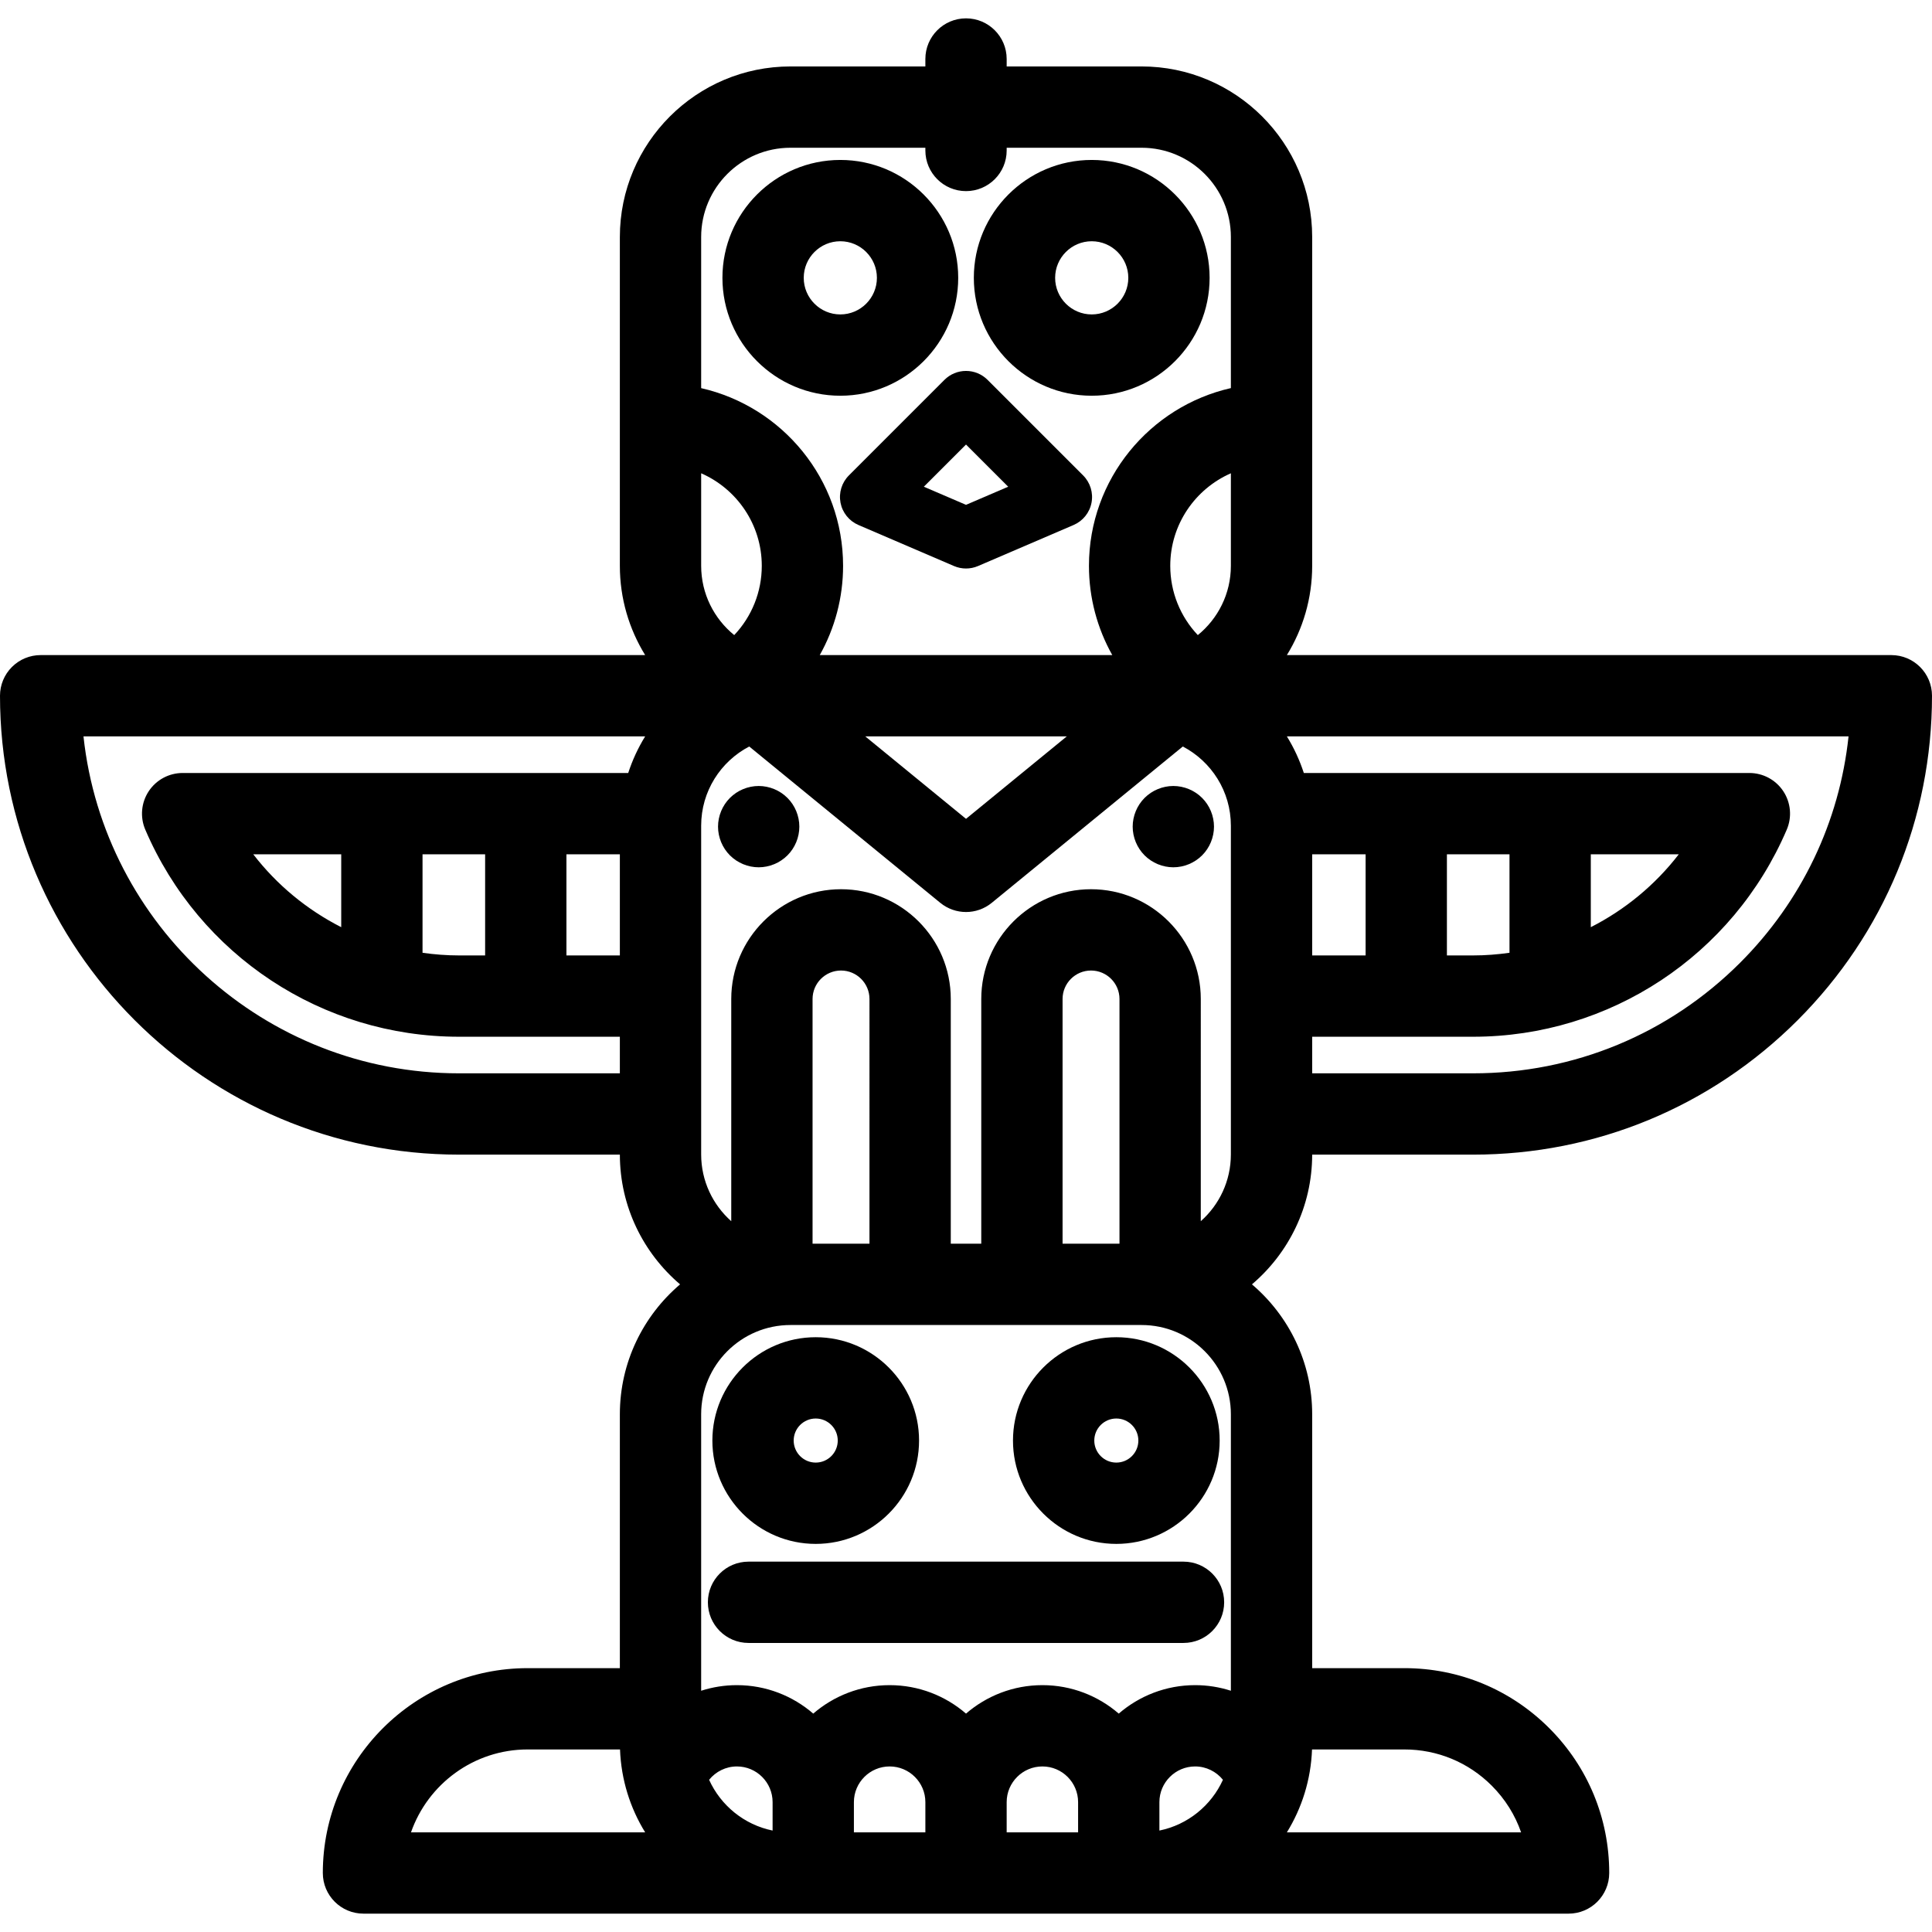<?xml version="1.0" encoding="iso-8859-1"?>
<!-- Generator: Adobe Illustrator 18.0.0, SVG Export Plug-In . SVG Version: 6.00 Build 0)  -->
<!DOCTYPE svg PUBLIC "-//W3C//DTD SVG 1.1//EN" "http://www.w3.org/Graphics/SVG/1.1/DTD/svg11.dtd">
<svg version="1.1" id="Capa_1" xmlns="http://www.w3.org/2000/svg" xmlns:xlink="http://www.w3.org/1999/xlink" x="0px" y="0px"
	 viewBox="0 0 475.25 475.25" style="enable-background:new 0 0 475.25 475.25;" xml:space="preserve">
<g>
	<path d="M322.781,284.026h39.589c30.144,0,58.49-11.74,79.823-33.061c21.316-21.329,33.057-49.676,33.057-79.819
		c0-5.523-4.478-10-10-10H316.556c3.944-6.394,6.226-13.917,6.226-21.964V58.306c0-23.137-18.823-41.961-41.961-41.961H247.63
		v-1.831c0-5.523-4.478-10-10-10s-10,4.477-10,10v1.831h-33.191c-23.138,0-41.961,18.824-41.961,41.961v80.875
		c0,8.048,2.282,15.571,6.226,21.964H10c-2.652,0-5.196,1.054-7.071,2.93C1.053,165.951,0,168.495,0,171.147
		c0.011,62.242,50.652,112.878,112.89,112.878h39.589c0.014,12.773,5.771,24.22,14.815,31.914
		c-9.056,7.703-14.816,19.169-14.816,31.961v62.445H129.8c-27.785,0-50.39,22.605-50.39,50.39c0,5.523,4.478,10,10,10H385.85
		c5.522,0,10-4.477,10-10c0-13.46-5.241-26.114-14.759-35.631c-9.517-9.518-22.171-14.759-35.631-14.759h-22.678V347.9
		c0-12.792-5.761-24.258-14.816-31.961C317.01,308.246,322.767,296.799,322.781,284.026z M302.782,347.9v68.005
		c-2.794-0.899-5.753-1.379-8.792-1.379c-7.176,0-13.742,2.644-18.789,7.001c-5.045-4.357-11.608-7.001-18.782-7.001
		c-7.177,0-13.743,2.645-18.79,7.002c-5.047-4.358-11.613-7.002-18.79-7.002c-7.176,0-13.742,2.644-18.789,7.001
		c-5.045-4.357-11.608-7.001-18.782-7.001c-3.039,0-5.998,0.48-8.792,1.379V347.9c0-12.109,9.852-21.961,21.961-21.961h86.383
		C292.931,325.939,302.782,335.791,302.782,347.9z M210.05,443.305c0-4.841,3.943-8.78,8.79-8.78s8.79,3.938,8.79,8.78v7.43h-17.58
		V443.305z M247.63,443.305c0-4.841,3.943-8.78,8.79-8.78c4.842,0,8.78,3.938,8.78,8.78v7.43h-17.57V443.305z M285.2,443.305
		c0-4.841,3.943-8.78,8.79-8.78c2.709,0,5.201,1.257,6.839,3.285c-2.87,6.33-8.651,11.068-15.629,12.486V443.305z M190.05,450.295
		c-6.974-1.42-12.751-6.157-15.619-12.484c1.638-2.028,4.13-3.285,6.839-3.285c4.842,0,8.78,3.938,8.78,8.78V450.295z
		 M213.88,305.939h-14v-60.2c0-3.86,3.141-7,7-7s7,3.14,7,7V305.939z M275.38,305.939h-14v-60.2c0-3.86,3.141-7,7-7s7,3.14,7,7
		V305.939z M268.38,218.74c-14.888,0-27,12.112-27,27v60.2h-7.5v-60.2c0-14.888-12.112-27-27-27s-27,12.112-27,27v54.661
		c-4.536-4.026-7.402-9.894-7.402-16.422v-80.875c0-8.455,4.805-15.804,11.825-19.473l46.994,38.454
		c1.842,1.507,4.088,2.261,6.333,2.261s4.491-0.753,6.333-2.261l46.994-38.454c7.02,3.669,11.825,11.018,11.825,19.473v80.875
		c0,6.528-2.866,12.396-7.402,16.422V245.74C295.38,230.852,283.268,218.74,268.38,218.74z M172.478,116.422
		c8.768,3.839,14.912,12.595,14.912,22.764c0,6.432-2.467,12.482-6.779,17.04c-4.958-4.03-8.133-10.172-8.133-17.045V116.422z
		 M287.87,139.186c0-10.168,6.144-18.924,14.912-22.764v22.759c0,6.872-3.175,13.015-8.133,17.045
		C290.337,151.668,287.87,145.617,287.87,139.186z M262.412,181.146l-24.782,20.278l-24.782-20.278H262.412z M335.924,210.146v24.88
		h-13.142v-24.88H335.924z M412.962,210.146c-5.828,7.559-13.244,13.657-21.644,17.931v-17.931H412.962z M371.318,234.373
		c-2.938,0.415-5.922,0.653-8.948,0.653h-6.446v-24.88h15.395V234.373z M428.051,236.823
		c-17.552,17.542-40.878,27.203-65.681,27.203h-39.588v-9h39.588c33.606,0,63.89-19.996,77.151-50.941
		c1.324-3.089,1.008-6.638-0.843-9.444s-4.987-4.495-8.349-4.495H320.725c-1.036-3.183-2.438-6.2-4.165-9h138.161
		C452.484,202.17,443.211,221.655,428.051,236.823z M194.438,36.345h33.191v0.668c0,5.523,4.478,10,10,10s10-4.477,10-10v-0.668
		h33.191c12.109,0,21.961,9.852,21.961,21.961v37.16c-19.961,4.531-34.912,22.406-34.912,43.719c0,7.839,2.031,15.362,5.737,21.957
		h-71.954c3.706-6.594,5.737-14.117,5.737-21.957c0-21.297-14.929-39.161-34.912-43.708V58.306
		C172.478,46.197,182.329,36.345,194.438,36.345z M20.536,181.146h138.163c-1.726,2.8-3.129,5.817-4.165,9H44.93
		c-3.361,0-6.498,1.689-8.349,4.495s-2.167,6.354-0.843,9.444c13.261,30.945,43.544,50.941,77.151,50.941h39.588v9H112.89
		C65.058,264.026,25.549,227.674,20.536,181.146z M62.298,210.146h21.64v17.93C75.54,223.801,68.125,217.704,62.298,210.146z
		 M103.938,210.146h15.397v24.88h-6.445c-3.027,0-6.013-0.238-8.952-0.653V210.146z M139.335,210.146h13.143v24.88h-13.143V210.146z
		 M129.8,430.345h22.718c0.276,7.453,2.499,14.416,6.184,20.39h-57.601C105.244,438.876,116.545,430.345,129.8,430.345z
		 M366.948,439.247c3.295,3.294,5.74,7.213,7.226,11.489h-57.615c3.685-5.974,5.908-12.937,6.184-20.39h22.718
		C353.577,430.345,361.209,433.507,366.948,439.247z"/>
	<path d="M206.709,97.345c15.99,0,29-13.009,29-29s-13.01-29-29-29s-29,13.009-29,29S190.719,97.345,206.709,97.345z
		 M206.709,59.345c4.963,0,9,4.038,9,9s-4.037,9-9,9s-9-4.038-9-9S201.746,59.345,206.709,59.345z"/>
	<path d="M268.551,97.345c15.99,0,29-13.009,29-29s-13.01-29-29-29s-29,13.009-29,29S252.561,97.345,268.551,97.345z
		 M268.551,59.345c4.963,0,9,4.038,9,9s-4.037,9-9,9s-9-4.038-9-9S263.588,59.345,268.551,59.345z"/>
	<path d="M200.657,379.781c14.018,0,25.421-11.404,25.421-25.421c0-14.017-11.403-25.421-25.421-25.421
		s-25.421,11.404-25.421,25.421C175.236,368.377,186.64,379.781,200.657,379.781z M200.657,348.938c2.989,0,5.421,2.432,5.421,5.421
		s-2.432,5.421-5.421,5.421s-5.421-2.432-5.421-5.421S197.668,348.938,200.657,348.938z"/>
	<path d="M274.603,379.781c14.018,0,25.421-11.404,25.421-25.421c0-14.017-11.403-25.421-25.421-25.421
		s-25.421,11.404-25.421,25.421C249.182,368.377,260.585,379.781,274.603,379.781z M274.603,348.938
		c2.989,0,5.421,2.432,5.421,5.421s-2.432,5.421-5.421,5.421s-5.421-2.432-5.421-5.421S271.613,348.938,274.603,348.938z"/>
	<path d="M208.82,116.947c-1.759,1.759-2.531,4.276-2.062,6.719s2.12,4.494,4.405,5.476l23.506,10.095
		c0.945,0.406,1.952,0.609,2.96,0.609s2.015-0.203,2.96-0.609l23.506-10.095c2.285-0.981,3.936-3.033,4.405-5.476
		s-0.303-4.959-2.062-6.719l-23.506-23.506c-1.407-1.407-3.314-2.197-5.304-2.197s-3.896,0.79-5.304,2.197L208.82,116.947z
		 M248.006,119.727l-10.376,4.456l-10.376-4.456l10.376-10.376L248.006,119.727z"/>
	<path d="M186.628,193.344c-2.63,0-5.21,1.07-7.07,2.93s-2.93,4.44-2.93,7.07c0,2.63,1.069,5.21,2.93,7.07
		c1.86,1.86,4.44,2.93,7.07,2.93s5.21-1.07,7.069-2.93c1.87-1.86,2.931-4.44,2.931-7.07c0-2.63-1.061-5.21-2.931-7.07
		C191.838,194.414,189.268,193.344,186.628,193.344z"/>
	<path d="M298.628,203.344c0-2.63-1.061-5.21-2.931-7.07c-1.859-1.86-4.439-2.93-7.069-2.93s-5.21,1.07-7.07,2.93
		s-2.93,4.44-2.93,7.07c0,2.63,1.069,5.21,2.93,7.07c1.86,1.86,4.44,2.93,7.07,2.93s5.21-1.07,7.069-2.93
		C297.567,208.554,298.628,205.974,298.628,203.344z"/>
	<path d="M291.13,384.146h-107c-5.522,0-10,4.477-10,10s4.478,10,10,10h107c5.522,0,10-4.477,10-10S296.652,384.146,291.13,384.146z
		"/>
</g>
<g>
</g>
<g>
</g>
<g>
</g>
<g>
</g>
<g>
</g>
<g>
</g>
<g>
</g>
<g>
</g>
<g>
</g>
<g>
</g>
<g>
</g>
<g>
</g>
<g>
</g>
<g>
</g>
<g>
</g>
</svg>
